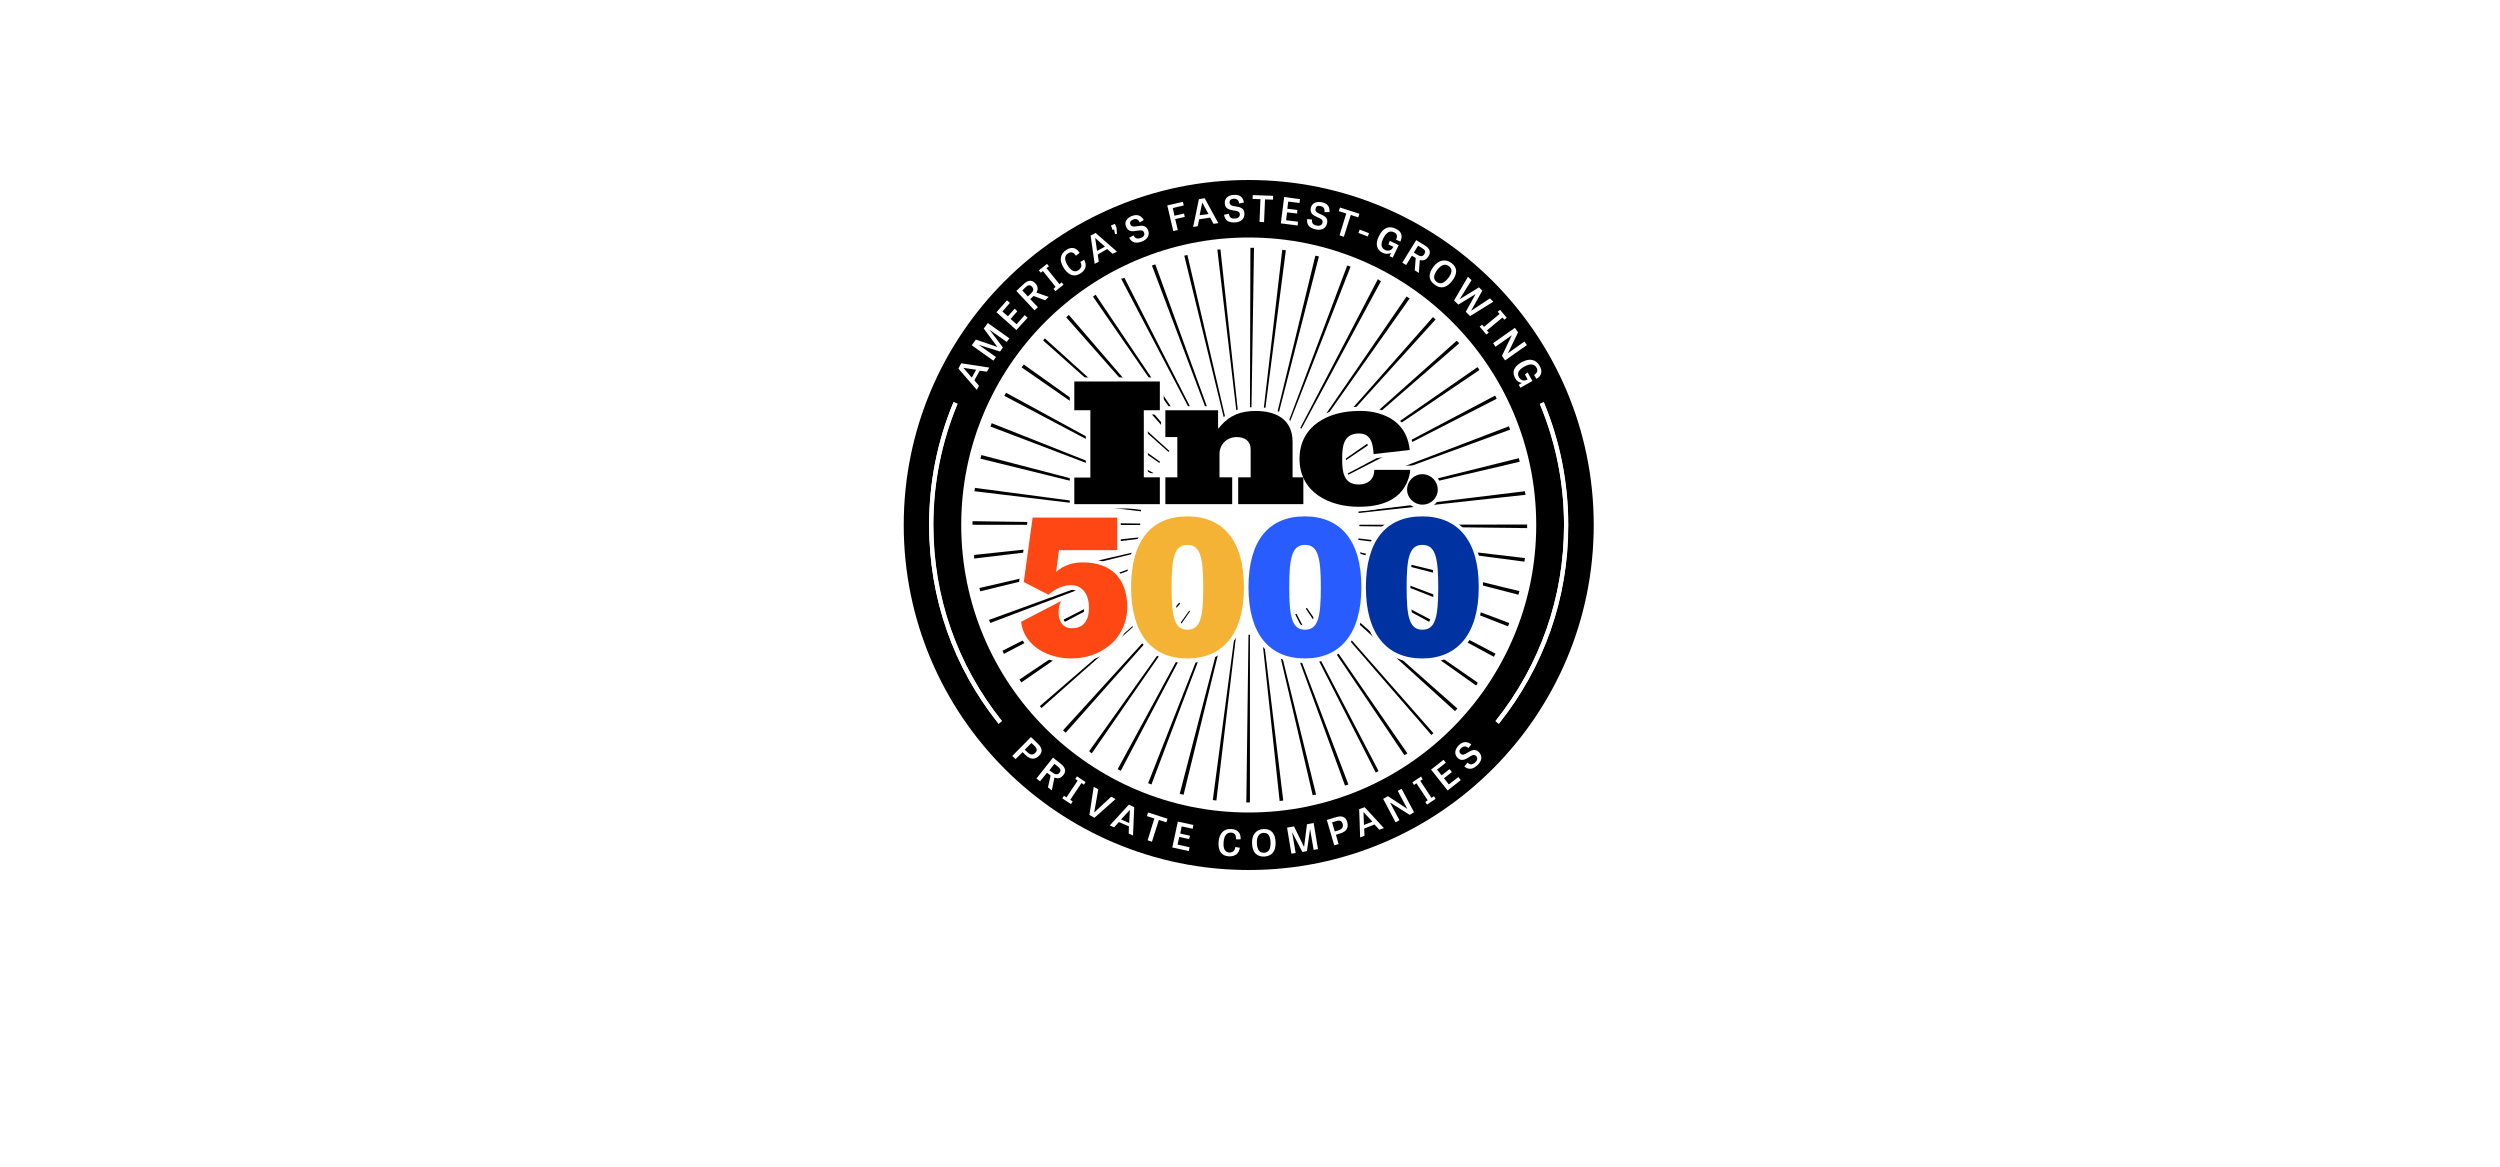 <?xml version="1.0" encoding="UTF-8"?>
<svg width="1500px" height="700px" viewBox="0 0 1500 700" version="1.1" xmlns="http://www.w3.org/2000/svg" xmlns:xlink="http://www.w3.org/1999/xlink">
    <title>article-hero-inc5000</title>
    <defs>
        <path d="M124.638,-1.42108547e-14 C85.384,0.018 46.766,18.539 22.541,53.137 L22.541,53.137 C7.347,74.837 0.033,99.693 0,124.316 L0,124.316 L0,124.667 C0.058,163.877 18.576,202.449 53.137,226.651 L53.137,226.651 C63.819,234.125 75.273,239.687 87.08,243.419 L87.08,243.419 L87.571,243.469 C63.235,230.79 40.466,196.158 35.144,176.866 L35.144,176.866 C32.356,166.76 15.675,122.549 47.604,69.983 L47.604,69.983 C79.229,17.916 134.695,13.53 134.695,13.53 L134.695,13.53 C99.778,20.143 78.965,41.382 70.576,49.541 L70.576,49.541 C61.101,58.756 22.814,109.245 47.604,172.584 L47.604,172.584 C70.905,232.116 125.53,246.183 136.697,248.474 L136.697,248.474 L137.086,248.513 C148.723,247.332 160.177,244.536 171.083,240.155 L171.083,240.155 C129.663,241.371 110.305,227.821 93.355,215.803 L93.355,215.803 C70.836,199.84 33.198,146.855 58.311,86.533 L58.311,86.533 C83.166,26.828 141.184,20.621 141.184,20.621 L141.184,20.621 C104.063,29.683 89.596,49.098 79.338,60.64 L79.338,60.64 C66.877,74.656 37.747,140.394 86.93,193.805 L86.93,193.805 C133.499,244.376 191.56,227.031 198.98,224.537 L198.98,224.537 C207.344,218.302 215.032,210.933 221.817,202.458 L221.817,202.458 L221.881,202.361 C174.162,231.314 139.464,214.284 120.807,205.68 L120.807,205.68 C106.81,199.226 59.504,161.283 71.745,101.522 L71.745,101.522 C85.503,34.356 151.629,25.629 151.629,25.629 L151.629,25.629 C99.91,38.639 87.251,77.419 84.594,85.753 L84.594,85.753 C76.028,112.619 76.222,165.873 128.723,195.166 L128.723,195.166 C184.707,226.405 229.918,187.114 234.821,182.601 L234.821,182.601 C239.459,173.805 242.956,164.664 245.334,155.338 L245.334,155.338 L245.389,155.04 C198.473,231.352 93.729,190.802 91.019,118.072 L91.019,118.072 C88.229,43.181 159.951,31.976 159.951,31.976 L159.951,31.976 C114.199,43.851 86.377,93.808 109.384,139.487 L109.384,139.487 C127.133,174.724 162.469,184.265 185.636,182.707 L185.636,182.707 C229.235,179.775 247.103,141.683 248.378,138.839 L248.378,138.839 L248.382,138.812 C253.396,94.884 234.81,49.679 196.048,22.538 L196.048,22.538 C174.336,7.336 149.446,0.023 124.808,-1.42108547e-14 L124.808,-1.42108547e-14 L124.638,-1.42108547e-14 Z" id="path-1"></path>
        <radialGradient cx="76.386%" cy="91.156%" fx="76.386%" fy="91.156%" r="60.099%" gradientTransform="translate(0.764,0.912),scale(0.997,1),translate(-0.764,-0.912)" id="radialGradient-3">
            <stop stop-color="#02ACC8" offset="0%"></stop>
            <stop stop-color="#00549E" offset="100%"></stop>
        </radialGradient>
        <polygon id="path-4" points="625 384.584 874.292 384.584 874.292 315 625 315"></polygon>
        <path d="M34.899,0.152 C23.907,0.158 13.094,5.343 6.312,15.031 L6.312,15.031 C2.057,21.107 0.009,28.067 0,34.961 L0,34.961 L0,35.059 C0.016,46.038 5.201,56.838 14.878,63.615 L14.878,63.615 C17.869,65.708 21.076,67.265 24.382,68.31 L24.382,68.31 L24.52,68.324 C17.706,64.774 11.33,55.077 9.84,49.675 L9.84,49.675 C9.06,46.845 4.389,34.466 13.329,19.748 L13.329,19.748 C22.184,5.169 37.715,3.941 37.715,3.941 L37.715,3.941 C27.938,5.793 22.11,11.739 19.761,14.024 L19.761,14.024 C17.108,16.604 6.388,30.741 13.329,48.476 L13.329,48.476 C19.853,65.145 35.148,69.084 38.275,69.725 L38.275,69.725 L38.384,69.736 C41.643,69.405 44.85,68.623 47.903,67.396 L47.903,67.396 C36.306,67.736 30.886,63.942 26.139,60.577 L26.139,60.577 C19.834,56.108 9.296,41.272 16.327,24.382 L16.327,24.382 C23.287,7.664 39.532,5.926 39.532,5.926 L39.532,5.926 C29.138,8.464 25.087,13.9 22.215,17.132 L22.215,17.132 C18.726,21.056 10.569,39.463 24.341,54.418 L24.341,54.418 C37.38,68.578 53.637,63.721 55.714,63.023 L55.714,63.023 C58.056,61.277 60.209,59.214 62.109,56.841 L62.109,56.841 L62.127,56.814 C48.765,64.92 39.05,60.152 33.826,57.743 L33.826,57.743 C29.907,55.936 16.661,45.312 20.089,28.579 L20.089,28.579 C23.941,9.772 42.456,7.329 42.456,7.329 L42.456,7.329 C27.975,10.971 24.43,21.83 23.686,24.163 L23.686,24.163 C21.288,31.686 21.342,46.597 36.042,54.799 L36.042,54.799 C51.718,63.546 64.377,52.544 65.75,51.281 L65.75,51.281 C67.048,48.818 68.028,46.258 68.693,43.647 L68.693,43.647 L68.709,43.564 C55.572,64.931 26.244,53.577 25.485,33.213 L25.485,33.213 C24.704,12.243 44.786,9.106 44.786,9.106 L44.786,9.106 C31.976,12.431 24.186,26.419 30.628,39.209 L30.628,39.209 C35.597,49.075 45.491,51.747 51.978,51.31 L51.978,51.31 C64.186,50.49 69.189,39.824 69.546,39.027 L69.546,39.027 L69.547,39.02 C70.951,26.72 65.747,14.062 54.894,6.463 L54.894,6.463 C48.814,2.206 41.845,0.159 34.946,0.152 L34.946,0.152 L34.899,0.152 Z" id="path-6"></path>
        <radialGradient cx="76.386%" cy="91.156%" fx="76.386%" fy="91.156%" r="60.099%" gradientTransform="translate(0.764,0.912),scale(0.997,1),translate(-0.764,-0.912)" id="radialGradient-8">
            <stop stop-color="#02ACC8" offset="0%"></stop>
            <stop stop-color="#00549E" offset="100%"></stop>
        </radialGradient>
    </defs>
    <g id="article-hero-inc5000" stroke="none" stroke-width="1" fill="none" fill-rule="evenodd">
        <rect fill="#FFFFFF" x="0" y="0" width="1500" height="700"></rect>
        <g id="Group-16" transform="translate(624.646, 190.544)">
            <mask id="mask-2" fill="white">
                <use xlink:href="#path-1"></use>
            </mask>
            <g id="Clip-15"></g>
            <path d="M124.638,-1.42108547e-14 C85.384,0.018 46.766,18.539 22.541,53.137 L22.541,53.137 C7.347,74.837 0.033,99.693 0,124.316 L0,124.316 L0,124.667 C0.058,163.877 18.576,202.449 53.137,226.651 L53.137,226.651 C63.819,234.125 75.273,239.687 87.08,243.419 L87.08,243.419 L87.571,243.469 C63.235,230.79 40.466,196.158 35.144,176.866 L35.144,176.866 C32.356,166.76 15.675,122.549 47.604,69.983 L47.604,69.983 C79.229,17.916 134.695,13.53 134.695,13.53 L134.695,13.53 C99.778,20.143 78.965,41.382 70.576,49.541 L70.576,49.541 C61.101,58.756 22.814,109.245 47.604,172.584 L47.604,172.584 C70.905,232.116 125.53,246.183 136.697,248.474 L136.697,248.474 L137.086,248.513 C148.723,247.332 160.177,244.536 171.083,240.155 L171.083,240.155 C129.663,241.371 110.305,227.821 93.355,215.803 L93.355,215.803 C70.836,199.84 33.198,146.855 58.311,86.533 L58.311,86.533 C83.166,26.828 141.184,20.621 141.184,20.621 L141.184,20.621 C104.063,29.683 89.596,49.098 79.338,60.64 L79.338,60.64 C66.877,74.656 37.747,140.394 86.93,193.805 L86.93,193.805 C133.499,244.376 191.56,227.031 198.98,224.537 L198.98,224.537 C207.344,218.302 215.032,210.933 221.817,202.458 L221.817,202.458 L221.881,202.361 C174.162,231.314 139.464,214.284 120.807,205.68 L120.807,205.68 C106.81,199.226 59.504,161.283 71.745,101.522 L71.745,101.522 C85.503,34.356 151.629,25.629 151.629,25.629 L151.629,25.629 C99.91,38.639 87.251,77.419 84.594,85.753 L84.594,85.753 C76.028,112.619 76.222,165.873 128.723,195.166 L128.723,195.166 C184.707,226.405 229.918,187.114 234.821,182.601 L234.821,182.601 C239.459,173.805 242.956,164.664 245.334,155.338 L245.334,155.338 L245.389,155.04 C198.473,231.352 93.729,190.802 91.019,118.072 L91.019,118.072 C88.229,43.181 159.951,31.976 159.951,31.976 L159.951,31.976 C114.199,43.851 86.377,93.808 109.384,139.487 L109.384,139.487 C127.133,174.724 162.469,184.265 185.636,182.707 L185.636,182.707 C229.235,179.775 247.103,141.683 248.378,138.839 L248.378,138.839 L248.382,138.812 C253.396,94.884 234.81,49.679 196.048,22.538 L196.048,22.538 C174.336,7.336 149.446,0.023 124.808,-1.42108547e-14 L124.808,-1.42108547e-14 L124.638,-1.42108547e-14 Z" id="Fill-14" fill="url(#radialGradient-3)" mask="url(#mask-2)"></path>
        </g>
        <mask id="mask-5" fill="white">
            <use xlink:href="#path-4"></use>
        </mask>
        <g id="Clip-30"></g>
        <g id="Group-16" mask="url(#mask-5)">
            <g transform="translate(1100, 458)">
                <mask id="mask-7" fill="white">
                    <use xlink:href="#path-6"></use>
                </mask>
                <g id="Clip-15" stroke="none" fill="none"></g>
                <path d="M34.899,0.152 C23.907,0.158 13.094,5.343 6.312,15.031 L6.312,15.031 C2.057,21.107 0.009,28.067 0,34.961 L0,34.961 L0,35.059 C0.016,46.038 5.201,56.838 14.878,63.615 L14.878,63.615 C17.869,65.708 21.076,67.265 24.382,68.31 L24.382,68.31 L24.52,68.324 C17.706,64.774 11.33,55.077 9.84,49.675 L9.84,49.675 C9.06,46.845 4.389,34.466 13.329,19.748 L13.329,19.748 C22.184,5.169 37.715,3.941 37.715,3.941 L37.715,3.941 C27.938,5.793 22.11,11.739 19.761,14.024 L19.761,14.024 C17.108,16.604 6.388,30.741 13.329,48.476 L13.329,48.476 C19.853,65.145 35.148,69.084 38.275,69.725 L38.275,69.725 L38.384,69.736 C41.643,69.405 44.85,68.623 47.903,67.396 L47.903,67.396 C36.306,67.736 30.886,63.942 26.139,60.577 L26.139,60.577 C19.834,56.108 9.296,41.272 16.327,24.382 L16.327,24.382 C23.287,7.664 39.532,5.926 39.532,5.926 L39.532,5.926 C29.138,8.464 25.087,13.9 22.215,17.132 L22.215,17.132 C18.726,21.056 10.569,39.463 24.341,54.418 L24.341,54.418 C37.38,68.578 53.637,63.721 55.714,63.023 L55.714,63.023 C58.056,61.277 60.209,59.214 62.109,56.841 L62.109,56.841 L62.127,56.814 C48.765,64.92 39.05,60.152 33.826,57.743 L33.826,57.743 C29.907,55.936 16.661,45.312 20.089,28.579 L20.089,28.579 C23.941,9.772 42.456,7.329 42.456,7.329 L42.456,7.329 C27.975,10.971 24.43,21.83 23.686,24.163 L23.686,24.163 C21.288,31.686 21.342,46.597 36.042,54.799 L36.042,54.799 C51.718,63.546 64.377,52.544 65.75,51.281 L65.75,51.281 C67.048,48.818 68.028,46.258 68.693,43.647 L68.693,43.647 L68.709,43.564 C55.572,64.931 26.244,53.577 25.485,33.213 L25.485,33.213 C24.704,12.243 44.786,9.106 44.786,9.106 L44.786,9.106 C31.976,12.431 24.186,26.419 30.628,39.209 L30.628,39.209 C35.597,49.075 45.491,51.747 51.978,51.31 L51.978,51.31 C64.186,50.49 69.189,39.824 69.546,39.027 L69.546,39.027 L69.547,39.02 C70.951,26.72 65.747,14.062 54.894,6.463 L54.894,6.463 C48.814,2.206 41.845,0.159 34.946,0.152 L34.946,0.152 L34.899,0.152 Z" id="Fill-14" stroke="none" fill="url(#radialGradient-8)" fill-rule="evenodd" mask="url(#mask-7)"></path>
            </g>
        </g>
        <g id="Inc.-5000-Color-Medallion-Logo" transform="translate(542.238, 108)" fill-rule="nonzero">
            <circle id="Oval" fill="#000000" cx="207" cy="207" r="207"></circle>
            <circle id="Oval" fill="#FFFFFF" cx="207" cy="207" r="172.5"></circle>
            <g id="Group" transform="translate(32.775, 8.903)" fill="#FFFFFF">
                <g transform="translate(0, 0)">
                    <path d="M1.725,101.066 L18.544,103.654 L17.106,106.097 L12.794,105.522 L9.631,111.272 L12.363,114.579 L11.069,117.022 L0,104.229 L1.725,101.066 Z M3.019,103.797 L3.019,103.797 L8.05,109.691 L10.637,104.947 L3.019,103.797 Z" id="Shape"></path>
                    <polygon id="Path" points="25.012 94.022 12.219 89.997 12.219 89.997 22.569 97.329 20.988 99.485 8.05 90.285 10.494 86.835 23.431 91.291 23.431 91.291 15.238 80.222 17.681 76.916 30.619 86.116 29.038 88.272 18.688 80.941 18.688 80.941 26.738 91.579"></polygon>
                    <polygon id="Path" points="35.362 69.872 31.337 74.472 34.931 77.635 39.819 72.172 41.544 73.754 34.788 81.085 22.856 70.447 29.181 63.26 30.906 64.841 26.45 70.016 29.756 72.891 33.781 68.291"></polygon>
                    <path d="M45.138,60.672 L44.994,60.816 L43.125,62.541 L47.725,67.429 L45.712,69.297 L34.788,57.654 L39.244,53.485 C42.119,50.754 44.419,51.185 46.144,53.054 C47.294,54.204 48.3,56.072 46.862,58.66 L54.194,61.247 L52.038,63.26 L45.138,60.672 Z M43.269,59.522 C44.994,57.941 45.569,56.504 44.131,55.066 C42.837,53.772 41.831,54.06 40.25,55.497 L38.381,57.366 L41.688,60.96 L43.269,59.522 Z" id="Shape"></path>
                    <polygon id="Path" points="60.663 53.629 61.956 52.479 63.106 53.916 58.219 57.797 57.069 56.36 58.362 55.21 50.744 45.722 49.45 46.729 48.3 45.291 53.188 41.41 54.337 42.847 52.9 43.997"></polygon>
                    <path d="M73.169,40.26 L75.469,38.966 C77.338,42.272 76.331,45.147 73.456,47.016 C69.862,49.46 66.412,48.597 63.394,44.141 C60.231,39.397 61.094,35.516 64.688,33.072 C67.85,31.06 70.725,31.491 72.737,34.797 L70.581,36.522 C68.856,33.935 67.275,34.222 65.838,35.085 C63.825,36.379 63.25,38.679 65.694,42.56 C67.994,46.01 70.006,46.585 72.162,45.147 C73.888,43.854 74.319,42.272 73.169,40.26 Z" id="Path"></path>
                    <path d="M82.369,22.866 L95.162,34.079 L92.575,35.372 L89.269,32.497 L83.662,35.804 L84.237,40.116 L81.794,41.41 L79.35,24.447 L82.369,22.866 Z M82.081,25.885 L82.081,25.885 L83.231,33.647 L87.975,31.06 L82.081,25.885 Z" id="Shape"></path>
                    <polygon id="Path" points="91.569 18.41 93.869 17.404 94.875 19.56 95.162 23.441 94.013 23.585 93.438 20.71 92.575 21.141"></polygon>
                    <path d="M108.819,16.541 C107.956,14.672 106.662,14.097 104.938,14.816 C103.356,15.391 102.638,16.397 103.213,17.691 C103.787,19.272 105.369,19.129 107.237,18.841 C109.681,18.41 112.556,17.979 113.85,21.285 C115,24.16 113.419,26.747 110.112,28.041 C106.519,29.335 104.075,28.76 102.494,25.741 L105.081,24.304 C105.944,25.885 106.95,26.747 109.394,25.885 C111.406,25.166 111.981,23.872 111.406,22.579 C110.688,20.854 108.963,21.285 106.95,21.572 C104.65,22.004 101.919,22.291 100.625,19.129 C99.475,16.397 100.912,13.954 104.219,12.66 C107.381,11.51 109.681,12.372 111.263,15.104 L108.819,16.541 Z" id="Path"></path>
                    <polygon id="Path" points="135.844 13.235 130.094 14.529 131.675 21.141 128.944 21.716 125.35 6.335 134.694 4.179 135.269 6.335 128.656 7.916 129.662 12.516 135.412 11.222"></polygon>
                    <path d="M147.775,2.022 L155.969,16.972 L153.094,17.404 L151.081,13.666 L144.469,14.672 L143.606,18.841 L140.875,19.272 L144.325,2.597 L147.775,2.022 Z M146.338,4.61 L146.338,4.61 L144.756,12.229 L150.075,11.51 L146.338,4.61 Z" id="Shape"></path>
                    <path d="M168.475,5.185 C168.188,3.172 167.181,2.31 165.312,2.31 C163.588,2.454 162.725,3.029 162.725,4.61 C162.869,6.335 164.306,6.622 166.175,6.91 C168.619,7.341 171.494,7.629 171.637,11.222 C171.781,14.385 169.625,16.397 165.887,16.541 C162.006,16.685 159.994,15.391 159.419,11.941 L162.294,11.366 C162.581,13.091 163.3,14.385 165.887,14.241 C168.044,14.097 168.906,13.091 168.906,11.654 C168.762,9.785 167.037,9.641 165.025,9.354 C162.725,8.922 159.994,8.491 159.85,5.041 C159.706,2.022 161.863,0.154 165.456,0.01 C168.906,-0.134 170.775,1.304 171.35,4.61 L168.475,5.185 Z" id="Path"></path>
                    <polygon id="Path" points="181.269 2.597 176.525 2.454 176.669 0.154 188.887 0.585 188.744 2.885 184 2.741 183.425 16.397 180.694 16.254"></polygon>
                    <polygon id="Path" points="203.262 11.222 197.225 10.504 196.65 15.247 203.838 16.11 203.55 18.41 193.488 17.116 195.5 1.304 204.988 2.597 204.7 4.897 197.944 4.035 197.369 8.347 203.406 9.066"></polygon>
                    <path d="M219.65,10.36 C219.938,8.347 219.219,7.197 217.35,6.766 C215.625,6.335 214.619,6.766 214.331,8.347 C213.9,10.072 215.338,10.791 217.062,11.51 C219.363,12.516 222.094,13.666 221.231,17.116 C220.512,20.135 217.925,21.572 214.331,20.71 C210.594,19.847 208.869,17.979 209.3,14.529 L212.175,14.816 C212.031,16.541 212.463,17.979 214.906,18.41 C216.919,18.841 218.213,18.122 218.5,16.685 C218.931,14.816 217.206,14.241 215.338,13.379 C213.181,12.372 210.738,11.222 211.456,7.916 C212.031,5.041 214.762,3.747 218.213,4.466 C221.519,5.185 222.956,7.197 222.669,10.36 L219.65,10.36 Z" id="Path"></path>
                    <polygon id="Path" points="232.731 11.222 228.275 9.785 228.994 7.629 240.637 11.366 239.919 13.522 235.463 12.085 231.294 25.166 228.706 24.304"></polygon>
                    <polygon id="Path" points="240.062 22.866 240.781 20.854 246.387 23.01 245.669 25.022"></polygon>
                    <path d="M258.894,27.61 L264.212,30.197 L260.619,37.672 L258.75,36.81 L259.613,34.797 C258.175,35.516 256.306,35.66 254.581,34.797 C250.988,33.072 249.981,29.479 252.281,24.879 C254.869,19.416 258.75,18.41 262.631,20.422 C265.794,22.004 266.8,24.447 265.219,28.041 L262.631,26.891 C263.781,24.447 262.919,23.154 261.337,22.435 C259.325,21.429 257.025,22.004 255.012,26.029 C253.144,29.766 253.719,31.922 256.019,33.072 C257.887,33.935 259.9,33.504 260.906,31.347 L261.05,31.204 L258.031,29.766 L258.894,27.61 Z" id="Path"></path>
                    <path d="M274.419,37.96 L274.275,37.816 L272.119,36.522 L268.669,42.129 L266.369,40.691 L274.706,27.179 L279.881,30.341 C283.331,32.497 283.475,34.797 282.038,36.954 C281.175,38.391 279.594,39.829 276.863,39.11 L276.288,46.872 L273.844,45.291 L274.419,37.96 Z M275.137,35.804 C277.15,37.097 278.587,37.241 279.594,35.516 C280.6,33.935 279.881,32.929 278.156,31.922 L275.856,30.485 L273.269,34.654 L275.137,35.804 Z" id="Shape"></path>
                    <path d="M285.056,43.135 C288.219,38.966 292.387,38.247 295.981,40.979 C299.575,43.71 299.431,47.447 296.413,51.472 C293.106,55.785 289.369,56.791 285.631,53.772 C281.894,51.041 281.894,47.304 285.056,43.135 Z M293.969,49.891 C296.269,46.872 296.556,44.572 294.4,42.847 C292.244,41.122 289.8,41.841 287.356,45.004 C285.056,48.022 284.769,50.61 286.925,52.191 C289.225,53.916 291.525,53.054 293.969,49.891 Z" id="Shape"></path>
                    <polygon id="Path" points="304.462 70.16 310.356 59.522 310.356 59.522 300.006 65.847 297.419 63.404 305.756 49.172 307.913 51.185 300.725 62.685 300.725 62.685 312.369 55.497 314.381 57.51 307.625 69.585 307.625 69.585 318.981 62.11 320.994 64.122 307.05 72.747"></polygon>
                    <polygon id="Path" points="317.113 81.372 318.262 82.666 316.825 83.816 312.8 79.072 314.238 77.922 315.387 79.216 324.731 71.454 323.581 70.16 325.019 69.01 329.044 73.754 327.606 74.904 326.456 73.61"></polygon>
                    <polygon id="Path" points="326.169 96.61 332.062 84.247 332.062 84.247 322.288 91.147 320.85 88.991 333.931 79.791 335.8 82.522 329.762 95.029 329.762 95.029 339.681 87.985 341.119 90.141 328.038 99.341"></polygon>
                    <path d="M341.55,106.529 L344.425,111.704 L337.238,115.729 L336.231,114.004 L338.1,112.854 C336.519,112.71 334.938,111.704 334.075,109.979 C332.062,106.385 333.212,103.079 337.812,100.491 C343.131,97.616 346.725,98.91 348.881,102.791 C350.606,105.954 349.887,108.685 346.869,110.41 L345.431,108.11 C347.587,106.672 347.731,105.235 346.869,103.654 C345.719,101.785 343.562,100.779 339.538,103.079 C335.944,105.091 335.081,107.247 336.375,109.404 C337.381,111.272 339.25,111.991 341.406,110.841 L341.55,110.697 L339.969,107.822 L341.55,106.529 Z" id="Path"></path>
                </g>
                <g transform="translate(32.344, 325.316)">
                    <path d="M2.013,13.225 L0,11.356 L11.213,0 L15.525,4.169 C18.4,7.044 17.969,9.344 16.1,11.213 C14.662,12.65 11.787,14.519 7.906,10.781 L6.181,9.056 L2.013,13.225 Z M9.056,9.056 C10.781,10.781 12.363,10.925 13.8,9.488 C15.094,8.194 14.95,7.044 13.369,5.319 L11.5,3.594 L7.475,7.619 L9.056,9.056 Z" id="Shape"></path>
                    <path d="M23,23.144 L22.856,23 L20.844,21.419 L16.675,26.594 L14.519,24.869 L24.438,12.363 L29.181,16.1 C32.344,18.688 32.2,20.988 30.619,22.856 C29.613,24.15 27.887,25.444 25.3,24.294 L23.719,32.056 L21.419,30.188 L23,23.144 Z M23.863,21.131 C25.731,22.569 27.169,22.856 28.319,21.419 C29.469,19.981 28.894,18.975 27.312,17.681 L25.3,16.1 L22.281,19.981 L23.863,21.131 Z" id="Shape"></path>
                    <polygon id="Path" points="34.788 37.663 36.225 38.669 35.219 40.25 30.044 36.8 31.05 35.219 32.487 36.225 39.244 26.163 37.806 25.156 38.812 23.575 43.987 27.025 42.981 28.606 41.544 27.6"></polygon>
                    <polygon id="Path" points="59.369 35.794 61.956 37.231 49.306 48.444 46.288 46.719 48.875 29.9 51.606 31.337 49.163 45.281 49.163 45.281"></polygon>
                    <path d="M73.169,42.119 L72.45,59.081 L69.862,57.931 L70.006,53.619 L63.969,51.031 L61.094,54.194 L58.506,53.044 L70.006,40.538 L73.169,42.119 Z M70.581,43.7 L70.581,43.7 L65.263,49.45 L70.15,51.606 L70.581,43.7 Z" id="Shape"></path>
                    <polygon id="Path" points="85.244 48.875 80.787 47.438 81.506 45.281 93.15 49.019 92.431 51.175 87.975 49.737 83.806 62.819 81.219 61.956"></polygon>
                    <polygon id="Path" points="106.088 61.237 100.194 59.944 99.188 64.544 106.375 66.125 105.944 68.425 96.025 66.269 99.331 50.744 108.675 52.756 108.244 55.056 101.631 53.619 100.769 57.931 106.662 59.225"></polygon>
                    <path d="M133.831,65.981 L136.562,66.412 C135.988,70.15 133.544,71.731 129.95,71.588 C125.638,71.3 123.481,68.569 123.769,63.106 C124.2,57.356 127.219,54.913 131.531,55.2 C135.269,55.487 137.281,57.644 136.994,61.381 L134.262,61.381 C134.406,58.219 132.969,57.5 131.387,57.356 C129.088,57.212 127.075,58.65 126.787,63.25 C126.5,67.275 127.794,69.144 130.238,69.287 C132.25,69.287 133.544,68.281 133.831,65.981 Z" id="Path"></path>
                    <path d="M143.894,63.825 C143.606,58.65 146.338,55.344 150.938,55.2 C155.394,55.056 157.838,57.931 157.981,62.962 C158.269,68.281 155.969,71.444 151.225,71.731 C146.481,71.875 144.037,69 143.894,63.825 Z M154.963,63.106 C154.819,59.369 153.525,57.356 150.794,57.5 C148.062,57.644 146.625,59.8 146.769,63.681 C146.912,67.562 148.35,69.575 151.081,69.431 C153.956,69.287 155.106,67.131 154.963,63.106 Z" id="Shape"></path>
                    <polygon id="Path" points="174.081 69 167.9 57.069 167.9 57.069 170.056 69.575 167.469 70.006 164.881 54.337 169.05 53.619 175.088 65.981 175.088 65.981 176.812 52.325 180.838 51.606 183.425 67.275 180.838 67.706 178.681 55.2 178.681 55.2 176.812 68.425"></polygon>
                    <path d="M195.787,64.256 L193.2,64.975 L188.744,49.737 L194.494,48.013 C198.519,46.862 200.244,48.444 200.963,51.031 C201.537,53.044 201.825,56.494 196.506,57.931 L194.206,58.65 L195.787,64.256 Z M195.5,56.062 C197.944,55.344 198.806,54.05 198.231,52.038 C197.656,50.312 196.65,49.737 194.35,50.456 L191.906,51.175 L193.488,56.638 L195.5,56.062 Z" id="Shape"></path>
                    <path d="M211.456,42.119 L222.956,54.625 L220.225,55.631 L217.35,52.469 L211.169,54.913 L211.312,59.225 L208.725,60.231 L208.15,43.269 L211.456,42.119 Z M210.738,44.994 L210.738,44.994 L211.025,52.756 L216.056,50.744 L210.738,44.994 Z" id="Shape"></path>
                    <polygon id="Path" points="238.481 46.719 226.838 39.388 226.694 39.388 232.3 49.881 230 51.175 222.525 37.087 225.4 35.506 237.044 43.125 237.044 43.125 231.294 32.344 233.594 31.05 241.069 45.138"></polygon>
                    <polygon id="Path" points="251.562 36.513 253 35.506 254.006 37.087 248.831 40.538 247.825 38.956 249.262 37.95 242.506 27.744 241.069 28.75 240.062 27.169 245.238 23.719 246.244 25.3 244.806 26.306"></polygon>
                    <polygon id="Path" points="263.781 20.988 259.038 24.725 261.913 28.462 267.663 24.006 269.1 25.875 261.194 32.056 251.275 19.55 258.75 13.656 260.188 15.381 254.869 19.55 257.6 23 262.344 19.262"></polygon>
                    <path d="M273.7,6.612 C272.262,5.319 270.825,5.319 269.387,6.612 C268.094,7.763 267.95,8.912 268.956,9.919 C270.106,11.213 271.544,10.35 272.981,9.488 C275.137,8.194 277.581,6.612 280.025,9.056 C282.181,11.356 281.894,14.231 279.163,16.819 C276.431,19.406 273.844,19.837 271.256,17.681 L273.125,15.381 C274.562,16.531 275.856,16.962 277.725,15.238 C279.306,13.8 279.306,12.363 278.3,11.356 C277.006,10.062 275.569,11.069 273.844,12.219 C271.831,13.512 269.387,14.806 267.087,12.363 C265.075,10.206 265.506,7.331 267.95,4.888 C270.394,2.587 272.837,2.444 275.425,4.456 L273.7,6.612 Z" id="Path"></path>
                </g>
            </g>
            <path d="M210.162,40.681 C210.019,40.681 209.875,40.681 209.875,40.681 C209.875,40.681 209.875,40.681 209.731,40.681 L209.731,40.681 C209.156,40.681 208.581,40.681 208.006,40.681 L207.719,141.306 C208.006,141.306 208.294,141.306 208.581,141.306 L210.162,40.681 L210.162,40.681 L210.162,40.681 Z M190.037,41.688 C190.037,41.688 190.037,41.688 190.037,41.688 C190.037,41.688 189.894,41.688 190.037,41.688 C189.894,41.688 189.894,41.688 189.894,41.688 C189.894,41.688 189.894,41.688 189.75,41.688 C189.75,41.688 189.75,41.688 189.75,41.688 C189.75,41.688 189.75,41.688 189.606,41.688 C189.606,41.688 189.606,41.688 189.606,41.688 C189.606,41.688 189.606,41.688 189.606,41.688 C189.606,41.688 189.606,41.688 189.606,41.688 C189.606,41.688 189.606,41.688 189.463,41.688 C189.463,41.688 189.463,41.688 189.463,41.688 C189.463,41.688 189.463,41.688 189.319,41.688 C189.319,41.688 189.319,41.688 189.319,41.688 C189.319,41.688 189.319,41.688 189.319,41.688 C189.319,41.688 189.319,41.688 189.319,41.688 C189.319,41.688 189.319,41.688 189.319,41.688 C189.319,41.688 189.319,41.688 189.175,41.688 C189.175,41.688 189.175,41.688 189.175,41.688 C189.175,41.688 189.175,41.688 189.031,41.688 C189.031,41.688 189.031,41.688 189.031,41.688 C188.744,41.688 188.456,41.688 188.169,41.831 L199.956,141.738 C200.244,141.738 200.531,141.738 200.819,141.594 L190.037,41.688 L190.037,41.688 Z M170.2,44.994 C170.2,44.994 170.056,44.994 170.2,44.994 C170.056,44.994 170.056,44.994 170.056,44.994 C170.056,44.994 170.056,44.994 170.056,44.994 C169.912,44.994 169.769,45.138 169.625,45.138 C169.625,45.138 169.625,45.138 169.625,45.138 C169.625,45.138 169.625,45.138 169.481,45.138 C169.481,45.138 169.481,45.138 169.481,45.138 C169.481,45.138 169.481,45.138 169.481,45.138 C169.05,45.281 168.762,45.281 168.331,45.425 L192.194,143.175 C192.481,143.175 192.769,143.031 193.056,143.031 L170.2,44.994 L170.2,44.994 Z M150.938,50.6 C150.219,50.888 149.644,51.031 148.925,51.319 L184.431,145.475 C184.719,145.331 185.006,145.331 185.294,145.188 L150.938,50.6 L150.938,50.6 Z M132.394,58.65 C132.106,58.794 131.819,58.938 131.531,59.081 C131.531,59.081 131.531,59.081 131.531,59.081 C131.531,59.081 131.531,59.081 131.387,59.081 C131.387,59.081 131.387,59.081 131.387,59.081 C131.387,59.081 131.387,59.081 131.244,59.081 C131.244,59.081 131.244,59.081 131.244,59.081 C131.244,59.081 131.244,59.081 131.1,59.081 C131.1,59.081 131.1,59.081 131.1,59.081 C131.1,59.081 131.1,59.081 130.956,59.081 C130.956,59.081 130.956,59.081 130.956,59.081 C130.956,59.081 130.956,59.081 130.812,59.081 C130.812,59.081 130.812,59.081 130.812,59.081 C130.812,59.081 130.812,59.081 130.669,59.081 C130.669,59.081 130.669,59.081 130.669,59.081 C130.669,59.081 130.669,59.081 130.669,59.081 C130.669,59.081 130.669,59.081 130.525,59.081 C130.525,59.081 130.525,59.081 130.525,59.081 C130.525,59.081 130.381,59.081 130.381,59.081 L177.1,148.206 C177.387,148.062 177.531,147.919 177.819,147.775 L132.394,58.65 L132.394,58.65 Z M115.144,68.856 C115,69 114.856,69 114.713,69.144 C114.713,69.144 114.713,69.144 114.713,69.144 C114.713,69.144 114.713,69.144 114.713,69.144 C114.281,69.431 113.85,69.719 113.562,70.006 C113.562,70.006 113.562,70.006 113.562,70.006 C113.562,70.006 113.562,70.006 113.562,70.006 L170.631,152.806 C170.919,152.662 171.062,152.519 171.35,152.375 L115.144,68.856 L115.144,68.856 Z M99.044,80.931 C98.9,81.075 98.9,81.075 98.756,81.219 C98.756,81.219 98.756,81.219 98.756,81.219 C98.756,81.219 98.756,81.219 98.756,81.219 C98.325,81.65 97.894,81.938 97.463,82.369 L164.019,157.838 C164.162,157.694 164.45,157.406 164.738,157.262 L99.044,80.931 L99.044,80.931 Z M84.669,95.019 C84.381,95.306 84.237,95.594 83.95,95.737 C83.95,95.737 83.95,95.737 83.95,95.737 C83.95,95.737 83.95,95.737 83.95,95.881 C83.95,95.881 83.95,95.881 83.95,95.881 C83.95,95.881 83.95,95.881 83.95,95.881 C83.95,95.881 83.95,95.881 83.95,95.881 C83.95,95.881 83.95,95.881 83.95,95.881 C83.95,95.881 83.95,95.881 83.95,95.881 C83.95,95.881 83.95,95.881 83.95,95.881 C83.95,95.881 83.95,95.881 83.95,95.881 C83.95,95.881 83.95,95.881 83.95,95.881 C83.95,95.881 83.95,95.881 83.95,95.881 C83.95,95.881 83.95,95.881 83.95,96.025 C83.95,96.025 83.95,96.025 83.95,96.025 C83.806,96.169 83.806,96.169 83.662,96.312 L158.844,163.156 C158.988,163.012 159.275,162.725 159.419,162.581 L84.669,95.019 L84.669,95.019 Z M72.019,110.688 C71.731,111.119 71.444,111.55 71.013,111.981 C70.869,112.125 70.869,112.269 70.725,112.412 L153.381,169.769 C153.525,169.481 153.669,169.338 153.812,169.05 L72.019,110.688 L72.019,110.688 Z M61.381,127.65 C61.094,128.225 60.663,128.944 60.375,129.519 L149.356,176.525 C149.5,176.238 149.644,176.094 149.787,175.806 L61.381,127.65 L61.381,127.65 Z M52.756,145.906 C52.756,146.05 52.612,146.194 52.612,146.338 C52.612,146.338 52.612,146.338 52.612,146.338 C52.612,146.338 52.612,146.338 52.612,146.338 C52.612,146.338 52.612,146.338 52.612,146.481 C52.612,146.481 52.612,146.481 52.612,146.481 C52.469,146.912 52.181,147.488 52.038,147.919 L146.05,183.713 C146.194,183.425 146.194,183.137 146.338,182.994 L52.756,145.906 L52.756,145.906 Z M46.575,165.025 C46.431,165.456 46.431,165.744 46.288,166.175 C46.144,166.463 46.144,166.894 46,167.181 L143.75,191.331 C143.75,191.044 143.894,190.756 143.894,190.469 L46.575,165.025 L46.575,165.025 Z M42.694,184.719 C42.694,184.863 42.694,185.006 42.694,185.006 C42.694,185.006 42.694,185.006 42.694,185.006 C42.694,185.006 42.694,185.006 42.694,185.006 C42.55,185.581 42.55,186.156 42.406,186.731 L142.312,198.806 C142.312,198.519 142.312,198.231 142.456,197.944 L42.694,184.719 L42.694,184.719 Z M141.881,206.137 L41.256,204.7 C41.256,205.419 41.256,206.137 41.256,206.856 L141.881,207 C141.881,206.856 141.881,206.569 141.881,206.137 L141.881,206.137 Z M142.169,214.331 L42.119,224.969 C42.119,225.4 42.263,225.831 42.263,226.262 C42.263,226.262 42.263,226.262 42.263,226.262 C42.263,226.262 42.263,226.262 42.263,226.406 C42.263,226.406 42.263,226.406 42.263,226.55 C42.263,226.55 42.263,226.55 42.263,226.55 C42.263,226.694 42.263,226.981 42.263,227.125 L142.169,215.194 C142.312,214.762 142.169,214.619 142.169,214.331 L142.169,214.331 Z M143.463,222.094 L45.425,244.806 C45.425,244.806 45.425,244.806 45.425,244.806 C45.569,245.381 45.712,246.1 45.856,246.675 C45.856,246.675 45.856,246.675 45.856,246.675 C45.856,246.675 45.856,246.675 45.856,246.819 L143.606,222.812 C143.606,222.669 143.606,222.381 143.463,222.094 L143.463,222.094 Z M145.762,229.569 L51.175,263.925 C51.462,264.5 51.606,265.219 51.894,265.794 C51.894,265.794 51.894,265.794 51.894,265.794 C51.894,265.794 51.894,265.794 51.894,265.794 C51.894,265.794 51.894,265.794 51.894,265.794 L146.05,230.144 C145.906,230.144 145.906,229.856 145.762,229.569 L145.762,229.569 Z M148.925,236.756 L59.225,282.469 L59.225,282.469 C59.513,282.9 59.656,283.475 59.944,283.906 C59.944,283.906 59.944,283.906 59.944,283.906 C59.944,283.906 59.944,283.906 59.944,283.906 C59.944,284.05 60.087,284.194 60.087,284.337 L149.213,237.475 C149.213,237.331 149.069,237.044 148.925,236.756 L148.925,236.756 Z M152.95,243.656 L69.431,299.719 C69.575,299.863 69.575,300.006 69.719,300.15 C69.719,300.15 69.719,300.15 69.719,300.15 C69.719,300.15 69.719,300.15 69.719,300.15 C70.006,300.581 70.294,301.012 70.581,301.444 L153.381,244.231 C153.238,244.088 153.094,243.944 152.95,243.656 L152.95,243.656 Z M157.838,249.981 L81.65,315.675 C81.794,315.819 81.794,315.962 81.938,315.962 C81.938,315.962 81.938,315.962 81.938,315.962 C81.938,315.962 81.938,315.962 81.938,315.962 C81.938,315.962 81.938,315.962 81.938,315.962 C81.938,315.962 81.938,315.962 81.938,315.962 C81.938,315.962 81.938,315.962 81.938,315.962 C81.938,315.962 81.938,315.962 81.938,315.962 C81.938,315.962 81.938,315.962 81.938,315.962 C81.938,315.962 81.938,315.962 81.938,315.962 C81.938,315.962 81.938,315.962 81.938,315.962 C82.225,316.25 82.513,316.538 82.656,316.825 L157.981,250.125 C158.125,250.412 157.981,250.269 157.838,249.981 L157.838,249.981 Z M165.312,253.575 L95.594,330.194 C95.737,330.337 95.881,330.481 96.025,330.625 C96.312,330.769 96.456,331.056 96.744,331.2 C96.888,331.344 97.031,331.488 97.175,331.631 L165.887,254.15 C165.744,254.006 165.6,253.719 165.312,253.575 L165.312,253.575 Z M171.35,258.319 L111.263,342.7 C111.406,342.844 111.406,342.844 111.55,342.988 C111.55,342.988 111.55,342.988 111.55,342.988 C111.55,342.988 111.55,342.988 111.55,342.988 C111.694,343.131 111.838,343.131 111.838,343.275 C111.838,343.275 111.838,343.275 111.838,343.275 C111.838,343.275 111.838,343.275 111.838,343.275 C112.125,343.562 112.556,343.706 112.844,343.994 L171.781,258.75 C171.781,258.75 171.637,258.606 171.35,258.319 L171.35,258.319 Z M176.381,265.075 L128.369,353.481 C128.944,353.769 129.662,354.2 130.238,354.488 L177.1,265.363 C176.812,265.219 176.525,265.075 176.381,265.075 L176.381,265.075 Z M183.425,268.381 L146.625,361.962 C147.056,362.106 147.488,362.25 147.919,362.394 C147.919,362.394 147.919,362.394 147.919,362.394 C147.919,362.394 147.919,362.394 147.919,362.394 C148.206,362.538 148.35,362.538 148.637,362.681 L184.287,268.525 C184,268.525 183.713,268.381 183.425,268.381 L183.425,268.381 Z M190.9,270.825 L165.6,368.288 C165.744,368.288 165.887,368.288 166.031,368.431 C166.031,368.431 166.031,368.431 166.031,368.431 C166.031,368.431 166.031,368.431 166.175,368.431 C166.175,368.431 166.175,368.431 166.319,368.431 C166.319,368.431 166.319,368.431 166.319,368.431 C166.75,368.575 167.325,368.719 167.9,368.863 L191.906,271.113 C191.475,270.969 191.188,270.825 190.9,270.825 L190.9,270.825 Z M198.662,272.262 L185.438,372.025 C186.156,372.169 186.875,372.169 187.594,372.312 L199.525,272.406 C199.238,272.406 198.95,272.262 198.662,272.262 L198.662,272.262 Z M207.719,272.837 C207.431,272.837 207.144,272.837 206.856,272.837 L205.562,373.462 C206.281,373.462 207,373.462 207.719,373.462 L207.719,272.837 L207.719,272.837 Z M215.625,272.406 C215.338,272.406 215.05,272.406 214.762,272.55 L225.544,372.6 C226.262,372.456 226.981,372.456 227.7,372.312 L215.625,272.406 L215.625,272.406 Z M223.387,270.969 C223.1,270.969 222.812,271.113 222.525,271.113 L245.381,369.15 C245.812,369.006 246.1,369.006 246.531,368.863 C246.531,368.863 246.531,368.863 246.531,368.863 C246.531,368.863 246.531,368.863 246.531,368.863 C246.531,368.863 246.531,368.863 246.675,368.863 C246.675,368.863 246.675,368.863 246.675,368.863 C246.675,368.863 246.675,368.863 246.819,368.863 C246.819,368.863 246.819,368.863 246.819,368.863 C246.819,368.863 246.819,368.863 246.963,368.863 C246.963,368.863 246.963,368.863 246.963,368.863 C246.963,368.863 246.963,368.863 246.963,368.863 C247.106,368.863 247.25,368.863 247.394,368.719 L223.387,270.969 L223.387,270.969 Z M231.006,268.669 C230.719,268.812 230.431,268.812 230.287,268.956 L264.788,363.4 C264.931,363.256 265.219,363.256 265.363,363.113 C265.363,363.113 265.363,363.113 265.363,363.113 C265.363,363.113 265.506,363.113 265.506,363.113 C265.506,363.113 265.506,363.113 265.506,363.113 C265.506,363.113 265.506,363.113 265.65,363.113 C265.65,363.113 265.65,363.113 265.65,363.113 C266.081,362.969 266.369,362.825 266.8,362.681 L231.006,268.669 L231.006,268.669 Z M235.606,260.188 C235.319,260.331 235.175,260.475 234.887,260.619 L283.188,355.494 C283.188,355.494 283.188,355.494 283.188,355.494 C283.188,355.494 283.188,355.494 283.331,355.494 C283.331,355.494 283.331,355.494 283.331,355.494 C283.619,355.35 284.05,355.062 284.337,354.919 C284.337,354.919 284.337,354.919 284.337,354.919 C284.337,354.919 284.337,354.919 284.337,354.919 C284.481,354.775 284.769,354.631 284.913,354.631 L235.606,260.188 L235.606,260.188 Z M241.931,256.738 C241.644,256.881 241.5,257.025 241.213,257.169 L300.438,345.144 C300.581,345 300.869,344.856 301.012,344.712 C301.012,344.712 301.012,344.712 301.012,344.712 C301.012,344.712 301.012,344.712 301.012,344.712 C301.012,344.712 301.012,344.712 301.156,344.712 L301.156,344.712 C301.444,344.569 301.731,344.281 302.019,344.137 C302.019,344.137 302.163,344.137 302.163,343.994 L241.931,256.738 L241.931,256.738 Z M251.275,256.306 C251.131,256.45 250.844,256.738 250.7,256.881 L316.538,332.925 C316.538,332.925 316.681,332.781 316.681,332.781 C316.681,332.781 316.681,332.781 316.681,332.781 C316.681,332.781 316.681,332.781 316.681,332.781 C316.681,332.781 316.681,332.781 316.681,332.781 C316.681,332.781 316.681,332.781 316.681,332.781 C316.681,332.781 316.681,332.781 316.681,332.781 C316.681,332.781 316.681,332.781 316.681,332.781 C316.681,332.781 316.681,332.781 316.825,332.781 C316.825,332.781 316.825,332.781 316.825,332.781 C316.969,332.637 317.256,332.494 317.4,332.206 C317.4,332.206 317.4,332.206 317.4,332.206 C317.4,332.206 317.4,332.206 317.4,332.206 C317.4,332.206 317.4,332.206 317.544,332.206 C317.544,332.206 317.544,332.206 317.544,332.206 C317.688,332.062 317.688,332.062 317.831,331.919 L251.275,256.306 L251.275,256.306 Z M256.881,250.556 C256.738,250.7 256.45,250.988 256.306,251.131 L330.769,318.694 C331.2,318.119 331.775,317.688 332.206,317.113 L256.881,250.556 L256.881,250.556 Z M261.769,244.375 C261.625,244.662 261.481,244.806 261.337,245.094 L343.419,303.312 C343.706,303.025 343.85,302.594 344.137,302.306 C344.137,302.306 344.137,302.306 344.137,302.306 C344.137,302.306 344.137,302.306 344.137,302.163 C344.137,302.163 344.137,302.163 344.137,302.163 C344.137,302.163 344.137,302.163 344.137,302.019 C344.137,302.019 344.137,302.019 344.137,302.019 C344.281,301.875 344.425,301.731 344.425,301.587 L261.769,244.375 L261.769,244.375 Z M265.938,237.475 C265.794,237.762 265.65,237.906 265.506,238.194 L354.056,286.062 C354.344,285.488 354.775,284.769 355.062,284.194 L265.938,237.475 L265.938,237.475 Z M269.1,230.287 C268.956,230.575 268.956,230.863 268.812,231.006 L362.538,267.806 C362.681,267.663 362.681,267.375 362.825,267.231 C362.825,267.231 362.825,267.231 362.825,267.231 C362.825,267.231 362.825,267.231 362.825,267.087 C362.825,267.087 362.825,267.087 362.825,267.087 C362.825,267.087 362.825,267.087 362.825,267.087 C362.969,266.656 363.113,266.369 363.256,265.938 C363.256,265.938 363.256,265.794 363.256,265.794 L269.1,230.287 L269.1,230.287 Z M271.544,222.812 C271.544,223.1 271.4,223.387 271.4,223.675 L368.863,248.831 C369.006,248.113 369.15,247.394 369.438,246.675 L271.544,222.812 L271.544,222.812 Z M272.837,215.05 C272.837,215.338 272.837,215.625 272.694,215.912 L372.456,228.994 C372.456,228.85 372.456,228.85 372.456,228.706 C372.6,228.131 372.6,227.556 372.744,226.838 L272.837,215.05 L272.837,215.05 Z M374.038,206.713 L273.413,206.856 C273.413,207.144 273.413,207.431 273.413,207.719 L374.038,208.869 C374.038,208.294 374.038,207.719 374.038,207 C374.038,207 374.038,207 374.038,207 C374.038,207 374.038,207 374.038,207 C374.038,207 374.038,206.856 374.038,206.713 L374.038,206.713 Z M372.744,186.731 L272.837,198.95 C272.837,199.238 272.837,199.525 272.981,199.812 L373.031,188.887 C373.031,188.744 373.031,188.6 373.031,188.456 C372.887,187.881 372.744,187.306 372.744,186.731 L372.744,186.731 Z M369.15,166.894 L271.4,191.188 C271.4,191.475 271.544,191.762 271.544,192.05 L369.581,169.05 C369.581,168.906 369.438,168.619 369.438,168.475 C369.438,168.475 369.438,168.475 369.438,168.475 C369.438,168.475 369.438,168.475 369.438,168.475 C369.294,167.9 369.15,167.325 369.15,166.894 L369.15,166.894 Z M363.113,147.775 L269.1,183.713 C269.244,184 269.244,184.287 269.387,184.431 L363.831,149.787 C363.688,149.5 363.688,149.356 363.544,149.069 C363.544,149.069 363.544,149.069 363.544,149.069 C363.544,149.069 363.544,149.069 363.544,149.069 C363.4,148.494 363.256,148.062 363.113,147.775 L363.113,147.775 Z M354.775,129.375 L265.794,176.381 C265.938,176.669 266.081,176.812 266.225,177.1 L355.781,131.244 C355.494,130.812 355.35,130.238 355.062,129.806 C355.062,129.806 355.062,129.806 355.062,129.662 C355.062,129.662 355.062,129.662 355.062,129.662 C354.919,129.662 354.775,129.519 354.775,129.375 L354.775,129.375 Z M344.281,112.269 L261.625,169.625 C261.769,169.912 261.913,170.056 262.056,170.344 L345.431,113.994 C345.431,113.994 345.431,113.85 345.288,113.85 C345.144,113.562 345,113.419 344.856,113.131 C344.856,113.131 344.856,113.131 344.856,113.131 C344.856,113.131 344.856,113.131 344.856,113.131 C344.856,113.131 344.856,113.131 344.856,112.987 C344.856,112.987 344.856,112.987 344.856,112.987 C344.569,112.7 344.425,112.556 344.281,112.269 L344.281,112.269 Z M331.775,96.456 L256.594,163.444 C256.738,163.588 257.025,163.875 257.169,164.019 L333.212,98.037 C333.212,98.037 333.069,97.894 333.069,97.894 C333.069,97.894 333.069,97.894 333.069,97.894 C333.069,97.894 333.069,97.894 333.069,97.894 C333.069,97.894 333.069,97.894 333.069,97.75 C333.069,97.75 333.069,97.75 333.069,97.75 C333.069,97.75 333.069,97.75 332.925,97.606 L332.925,97.606 C332.925,97.606 332.925,97.606 332.781,97.463 L332.781,97.463 C332.781,97.463 332.781,97.463 332.637,97.319 C332.637,97.319 332.637,97.319 332.637,97.319 C332.637,97.319 332.637,97.319 332.637,97.319 C332.637,97.319 332.637,97.319 332.637,97.319 C332.637,97.319 332.637,97.319 332.637,97.319 C332.35,97.031 332.062,96.744 331.775,96.456 L331.775,96.456 Z M317.544,82.225 L250.988,157.694 C251.131,157.838 251.419,158.125 251.562,158.269 L319.125,83.662 C318.981,83.519 318.837,83.375 318.694,83.231 C318.694,83.231 318.694,83.231 318.694,83.231 C318.694,83.231 318.694,83.231 318.55,83.231 C318.262,82.944 317.975,82.656 317.544,82.225 C317.544,82.225 317.544,82.225 317.544,82.225 L317.544,82.225 Z M301.731,69.862 L244.806,152.806 C245.094,152.95 245.238,153.094 245.525,153.238 L303.6,71.013 C302.881,70.725 302.306,70.294 301.731,69.862 L301.731,69.862 Z M284.481,59.513 L237.906,148.781 C238.194,148.925 238.338,149.069 238.625,149.213 L286.35,60.663 C286.35,60.663 286.35,60.663 286.35,60.663 C286.062,60.519 285.775,60.375 285.488,60.231 C285.488,60.231 285.488,60.231 285.488,60.231 C285.488,60.231 285.488,60.231 285.344,60.231 C285.344,60.231 285.344,60.231 285.344,60.231 C285.344,60.231 285.344,60.231 285.344,60.231 C285.344,60.231 285.344,60.231 285.344,60.231 C285.344,60.231 285.344,60.231 285.344,60.231 C285.344,60.231 285.344,60.231 285.344,60.231 C285.344,60.231 285.344,60.231 285.344,60.231 C285.344,60.231 285.344,60.231 285.344,60.231 C285.344,60.231 285.344,60.231 285.344,60.231 C285.344,60.231 285.344,60.231 285.344,60.231 C284.769,59.656 284.625,59.513 284.481,59.513 L284.481,59.513 Z M266.081,51.319 L230.719,145.475 C231.006,145.619 231.294,145.619 231.438,145.762 L268.094,52.038 C267.95,51.894 267.663,51.894 267.519,51.75 C267.519,51.75 267.519,51.75 267.519,51.75 L267.519,51.75 C267.231,51.606 266.944,51.462 266.656,51.462 L266.656,51.462 C266.656,51.462 266.656,51.462 266.512,51.462 C266.369,51.462 266.225,51.319 266.081,51.319 L266.081,51.319 Z M246.963,45.425 L223.244,143.175 C223.531,143.175 223.819,143.319 224.106,143.319 L249.119,45.856 C248.256,45.712 247.537,45.569 246.963,45.425 L246.963,45.425 Z M227.125,41.831 L215.481,141.738 C215.769,141.738 216.056,141.738 216.344,141.881 L229.281,42.119 C229.137,42.119 228.994,42.119 228.706,42.119 C228.706,42.119 228.706,42.119 228.706,42.119 C228.706,42.119 228.706,42.119 228.706,42.119 C228.275,42.119 227.844,41.975 227.412,41.975 C227.412,41.975 227.412,41.975 227.412,41.975 C227.412,41.975 227.412,41.975 227.412,41.975 C227.269,41.831 227.125,41.831 227.125,41.831 L227.125,41.831 Z" id="Shape" fill="#000000"></path>
            <g id="Group" transform="translate(15.238, 133.256)" fill="#FFFFFF">
                <path d="M341.837,193.056 L339.825,191.475 C366.706,157.694 380.938,117.013 380.938,73.888 C380.938,48.731 376.05,24.294 366.419,1.15 L368.863,0.144 C378.637,23.575 383.525,48.444 383.525,73.888 C383.525,117.588 369.15,158.7 341.837,193.056 Z" id="Path"></path>
                <path d="M41.688,193.056 C14.375,158.844 0,117.588 0,73.744 C0,48.156 4.888,23.431 14.662,1.42108547e-14 L17.106,1.006 C7.475,24.15 2.587,48.587 2.587,73.744 C2.587,116.869 16.819,157.55 43.7,191.331 L41.688,193.056 Z" id="Path"></path>
                <path d="M341.837,192.912 L339.825,191.331 C366.706,157.55 380.938,116.869 380.938,73.744 C380.938,48.587 376.05,24.15 366.419,1.006 L368.719,1.42108547e-14 C378.494,23.431 383.381,48.156 383.381,73.744 C383.525,117.444 369.006,158.7 341.837,192.912 Z" id="Path"></path>
                <path d="M41.688,192.912 C14.375,158.7 0,117.444 0,73.744 C0,48.156 4.888,23.431 14.662,1.42108547e-14 L16.962,1.006 C7.331,24.15 2.444,48.587 2.444,73.744 C2.444,116.869 16.675,157.55 43.556,191.331 L41.688,192.912 Z" id="Path"></path>
            </g>
            <path d="M310.212,197.369 C305.9,197.081 302.163,194.35 300.438,190.469 L299.863,189.031 L298.856,190.037 C293.106,195.644 284.337,198.519 272.837,198.519 C261.337,198.519 250.844,194.925 243.944,188.744 L242.219,187.162 L242.219,197.081 L99.619,197.081 L99.619,175.95 L109.25,175.95 L109.25,140.731 L99.619,140.731 L99.619,118.45 L155.969,118.45 L155.969,135.7 L189.175,135.7 L190.9,143.031 L192.625,141.738 C197.656,138 203.406,136.275 211.025,136.275 C225.544,136.275 234.169,142.6 235.463,154.244 L235.894,157.981 L237.475,154.675 C243.8,141.019 259.756,136.275 272.694,136.131 C273.125,136.131 273.988,136.131 273.988,136.131 C288.075,136.131 304.031,142.887 305.9,161.863 L306.188,164.306 L279.306,167.325 L279.163,164.594 C278.875,156.256 276.431,154.675 272.837,154.675 C267.231,154.675 265.363,157.694 265.363,167.325 C265.363,177.1 267.231,180.119 272.837,180.119 C277.006,180.119 279.45,177.819 279.45,173.938 L279.45,171.35 L282.756,171.35 L306.331,171.35 L306.044,175.088 L307.481,174.656 C308.631,174.225 309.781,174.081 310.931,174.081 C317.4,174.081 322.575,179.256 322.575,185.725 C322.575,191.762 318.119,196.794 312.081,197.369 L310.212,197.369 Z M310.931,221.519 C306.188,221.519 304.031,224.969 304.031,244.375 C304.031,263.925 306.331,267.231 310.931,267.231 C315.675,267.231 317.831,263.781 317.831,244.375 C317.831,224.969 315.675,221.519 310.931,221.519 Z M240.494,221.519 C235.75,221.519 233.594,224.969 233.594,244.375 C233.594,263.925 235.894,267.231 240.494,267.231 C245.238,267.231 247.394,263.781 247.394,244.375 C247.394,224.969 245.238,221.519 240.494,221.519 Z M170.056,221.519 C165.312,221.519 163.156,224.969 163.156,244.375 C163.156,263.925 165.456,267.231 170.056,267.231 C174.8,267.231 176.956,263.781 176.956,244.375 C176.956,224.969 174.656,221.519 170.056,221.519 Z M94.444,250.412 L96.888,252.281 L96.169,254.006 C95.019,256.306 94.444,261.337 96.169,264.356 C97.031,265.794 98.469,266.512 100.481,266.512 C104.506,266.512 106.806,264.644 107.812,260.762 C108.1,259.613 108.244,258.175 108.244,256.738 C108.244,252.713 107.237,249.694 105.369,247.825 C103.931,246.531 102.206,245.812 100.05,245.812 C96.6,245.812 93.15,247.25 89.412,249.981 L88.406,250.412 L69,242.65 L74.894,200.1 L130.238,200.1 L130.238,224.681 L95.162,224.681 L94.444,229.856 L96.169,229.137 C99.475,227.7 103.069,226.981 106.95,226.981 C116.006,226.981 123.05,229.425 128.081,234.169 C129.519,235.463 130.812,237.044 131.963,238.912 L133.688,241.644 L133.975,238.481 C135.7,213.325 148.494,199.525 170.056,199.525 C187.738,199.525 199.525,208.725 204.269,226.262 L205.275,230 L206.281,226.262 C210.881,208.869 222.669,199.525 240.494,199.525 C258.175,199.525 269.962,208.725 274.706,226.262 L275.712,230 L276.719,226.262 C281.175,209.156 292.819,199.812 310.212,199.669 L312.369,199.669 C334.65,200.244 347.587,216.631 347.587,244.662 C347.587,273.413 334.219,289.8 311.075,289.8 C293.394,289.8 281.606,280.456 276.863,262.919 L275.856,259.181 L274.85,262.919 C270.106,280.6 258.319,289.8 240.494,289.8 C222.812,289.8 211.025,280.456 206.281,262.919 L205.275,259.181 L204.269,262.919 C199.525,280.6 187.738,289.8 169.912,289.8 C153.812,289.8 142.025,281.462 136.706,266.225 L135.7,263.206 L134.694,266.225 C133.975,268.525 132.969,270.825 131.819,272.837 C129.95,276 127.794,278.731 125.062,281.031 C118.162,286.925 109.681,289.8 99.906,289.8 C85.675,289.8 69.431,282.181 67.419,265.65 L67.275,263.925 L94.444,250.412 Z M199.669,156.975 C195.213,156.975 191.906,160.281 191.906,164.738 L191.906,176.094 L205.419,176.094 L205.419,161.863 C205.419,158.556 203.406,156.975 199.669,156.975 Z M146.338,175.95 L161.575,175.95 L161.575,156.831 L154.387,156.831 L154.387,140.731 L146.481,140.731 L146.481,175.95 L146.338,175.95 Z" id="Shape" fill="#FFFFFF"></path>
            <g id="Group" transform="translate(70.438, 120.894)">
                <g transform="translate(65.981, 80.931)" id="Shape">
                    <path d="M33.781,0 C12.363,0 0,14.231 0,42.55 C0,70.581 12.506,85.244 33.781,85.244 C54.913,85.244 67.706,70.581 67.706,42.55 C67.706,14.231 54.913,0 33.781,0 Z M33.781,67.994 C26.019,67.994 24.294,60.519 24.294,42.55 C24.294,24.581 26.019,17.106 33.781,17.106 C41.544,17.106 43.269,24.581 43.269,42.55 C43.269,60.519 41.688,67.994 33.781,67.994 Z" fill="#F5B335"></path>
                    <path d="M104.219,2.84217094e-14 C82.8,2.84217094e-14 70.438,14.231 70.438,42.55 C70.438,70.581 82.944,85.244 104.219,85.244 C125.35,85.244 138.144,70.581 138.144,42.55 C138.287,14.231 125.35,2.84217094e-14 104.219,2.84217094e-14 Z M104.362,67.994 C96.6,67.994 94.875,60.519 94.875,42.55 C94.875,24.581 96.6,17.106 104.362,17.106 C112.125,17.106 113.85,24.581 113.85,42.55 C113.85,60.519 112.125,67.994 104.362,67.994 Z" fill="#285CFF"></path>
                    <path d="M174.656,2.84217094e-14 C153.238,2.84217094e-14 140.875,14.231 140.875,42.55 C140.875,70.581 153.381,85.244 174.656,85.244 C195.787,85.244 208.581,70.581 208.581,42.55 C208.725,14.231 195.787,2.84217094e-14 174.656,2.84217094e-14 Z M174.8,67.994 C167.037,67.994 165.312,60.519 165.312,42.55 C165.312,24.581 167.037,17.106 174.8,17.106 C182.562,17.106 184.287,24.581 184.287,42.55 C184.287,60.519 182.562,67.994 174.8,67.994 Z" fill="#0033A1"></path>
                </g>
                <path d="M56.206,115 C51.894,110.975 45.569,108.531 36.8,108.531 C28.031,108.531 23.144,112.412 20.988,114.281 L22.712,101.2 L57.644,101.2 L57.644,81.65 L6.9,81.65 L1.581,120.319 L16.387,127.938 C18.975,125.781 23.719,122.188 29.9,122.188 C32.631,122.188 35.075,123.05 36.944,124.919 C39.244,127.075 40.681,130.669 40.681,135.7 C40.681,137.425 40.538,139.006 40.25,140.3 C38.956,145.906 35.219,148.062 30.475,148.062 C20.988,148.062 21.706,136.131 23.863,131.963 L23.719,131.819 L0,144.181 C1.725,159.275 16.962,166.175 29.9,166.175 C38.237,166.175 46.431,163.875 53.475,157.981 C55.919,155.825 58.075,153.381 59.656,150.506 C62.388,145.762 63.681,140.444 63.681,135.412 C63.681,127.219 61.381,119.888 56.206,115 Z" id="Path" fill="#FF4713"></path>
                <g transform="translate(31.913, 0)" fill="#000000" id="Path">
                    <polygon points="0 73.6 0 57.644 9.631 57.644 9.631 17.25 0 17.25 0 0 51.319 0 51.319 17.25 41.688 17.25 41.688 57.5 51.319 57.5 51.319 73.6"></polygon>
                    <path d="M98.325,73.6 L98.325,57.5 L105.8,57.5 L105.8,40.681 C105.8,35.65 102.206,33.35 97.463,33.35 C91.569,33.35 87.112,37.663 87.112,43.556 L87.112,57.5 L94.731,57.5 L94.731,73.6 L54.625,73.6 L54.625,57.5 L61.812,57.5 L61.812,33.35 L54.625,33.35 L54.625,17.25 L86.25,17.25 L86.25,28.319 C86.825,27.887 87.256,27.312 87.688,26.738 C93.438,20.125 100.05,17.681 108.819,17.681 C121.037,17.681 130.956,22.712 130.956,36.225 L130.956,57.5 L137.425,57.5 L137.425,73.6 L98.325,73.6 Z"></path>
                    <path d="M201.25,41.112 L179.544,43.556 C179.256,37.519 178.106,31.194 170.775,31.194 C161.431,31.194 160.713,38.956 160.713,46.431 L160.713,46.431 L160.713,46.575 C160.713,54.05 161.431,61.812 170.775,61.812 C175.662,61.812 179.975,59.081 179.975,53.044 L180.694,53.044 L201.537,53.044 L201.394,54.913 C197.8,72.45 181.988,75.181 170.631,75.181 C152.806,75.181 135.125,66.412 135.125,46.431 L135.125,46.431 C135.125,26.45 152.662,17.681 170.631,17.681 C170.631,17.681 198.662,15.812 201.25,41.112 Z"></path>
                    <path d="M218.069,64.831 C218.069,69.862 214.044,73.888 208.869,73.888 C203.838,73.888 199.669,69.862 199.669,64.831 C199.669,59.8 203.694,55.631 208.869,55.631 C213.9,55.631 218.069,59.8 218.069,64.831 Z"></path>
                </g>
            </g>
        </g>
    </g>
</svg>